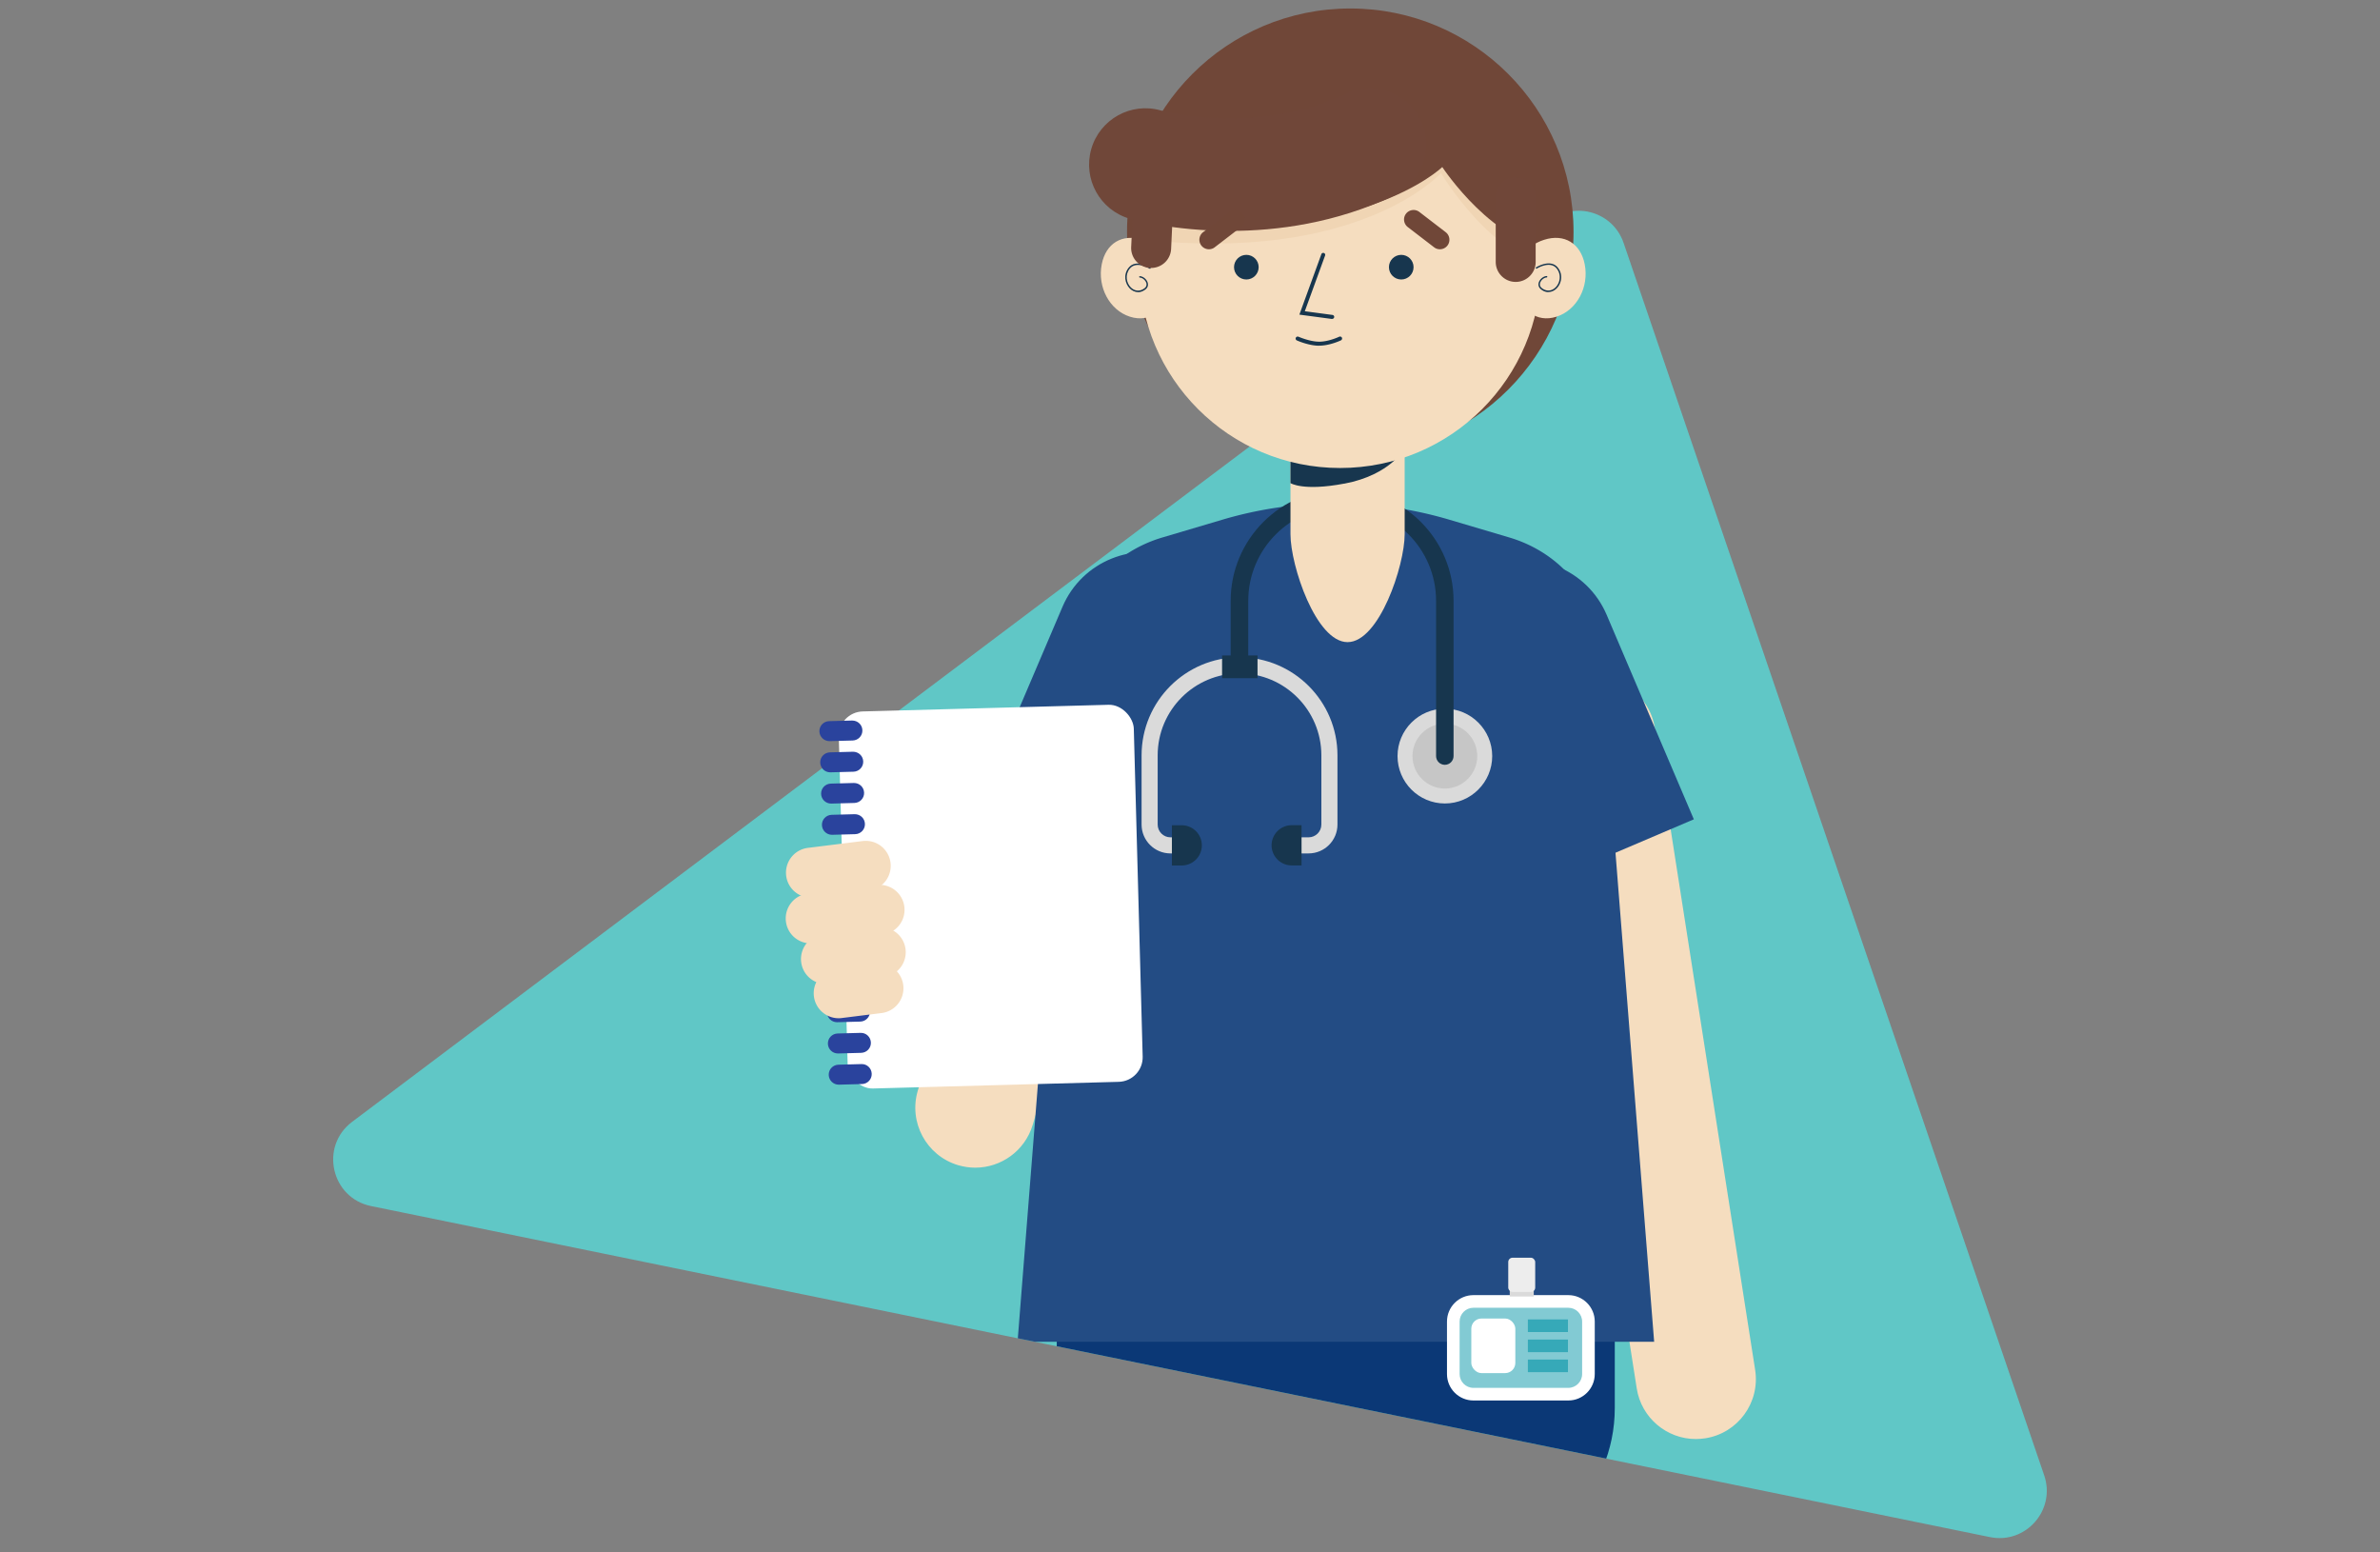 <svg id="Layer_1" xmlns="http://www.w3.org/2000/svg" viewBox="0 0 460 300"><rect x="0" y="0" width="460" height="300" fill="#808080" stroke="none"/><defs><style>.cls-1{fill:none}.cls-2{clip-path:url(#clippath)}.cls-3{fill:#f5ddbf}.cls-4{fill:#ededed}.cls-5{fill:#fff}.cls-6{fill:#f0d5b4}.cls-7{fill:#dadada}.cls-8{fill:#c6c6c6}.cls-9{fill:#17364e}.cls-10{fill:#234c84}.cls-11{fill:#36a9b8}.cls-12{fill:#0b3876}.cls-13{fill:#704738}.cls-14{fill:#704739}.cls-15{fill:#2a439d}.cls-16{fill:#60c7c6}.cls-17{fill:#82cad3}</style><clipPath id="clippath"><path class="cls-1" d="M68.05 216.8L190.91-14.44c4.97-3.74 149.23 20.69 151.24 26.58l52.95 272.97c2.28 6.69-3.56 13.33-10.49 11.92L71.72 233.07c-7.72-1.58-9.97-11.53-3.67-16.27z"/></clipPath></defs><path class="cls-16" d="M68.05 216.8L299.64 42.57c4.97-3.74 12.15-1.53 14.16 4.36l81.3 238.19c2.28 6.69-3.56 13.33-10.49 11.92L71.72 233.07c-7.72-1.58-9.97-11.53-3.67-16.27z"/><g class="cls-2"><path class="cls-3" d="M188.5 225.65c-1.1 0-2.23-.16-3.34-.49-6.13-1.84-9.6-8.3-7.76-14.43l21.98-73.14c1.84-6.13 8.3-9.6 14.43-7.76 6.13 1.84 9.6 8.3 7.76 14.43l-21.98 73.14c-1.51 5.01-6.11 8.25-11.09 8.25zm139.27 52.44c-5.61 0-10.54-4.08-11.43-9.8l-19.39-124.04c-.99-6.32 3.33-12.25 9.66-13.23 6.32-.99 12.25 3.34 13.23 9.66l19.39 124.04c.99 6.32-3.33 12.25-9.66 13.23-.61.09-1.21.14-1.8.14z"/><path class="cls-10" d="M220.49 170.43l-31.99-13.64 16.86-39.54c3.77-8.83 13.98-12.94 22.82-9.17 8.83 3.77 12.94 13.98 9.17 22.82l-16.86 39.54z"/><path class="cls-12" transform="rotate(-66.9 204.092 163.433)" d="M200.22 144.61H207.94V182.24H200.22z"/><path class="cls-10" d="M295.39 171.97l31.99-13.64-16.86-39.54c-3.77-8.83-13.98-12.94-22.82-9.17-8.83 3.77-12.94 13.98-9.17 22.82l16.86 39.54z"/><path class="cls-12" d="M204.25 249.98H312.1v22.14c0 16.34-13.27 29.61-29.61 29.61h-48.63c-16.34 0-29.61-13.27-29.61-29.61v-22.14z"/><path class="cls-10" d="M319.71 259.29H196.67l10.68-135.07c.74-9.42 7.6-17.48 17.33-20.36l11.61-3.44a77.35 77.35 0 0 1 43.8 0l11.61 3.44c9.73 2.88 16.58 10.94 17.33 20.36l10.68 135.07z"/><path class="cls-7" d="M252.92 164.92h-2.93v-3.11h2.93c1.36 0 2.47-1.11 2.47-2.47v-13.37c0-8.73-7.1-15.84-15.82-15.84s-15.82 7.1-15.82 15.84v13.37c0 1.36 1.11 2.47 2.47 2.47h2.44v3.11h-2.44c-3.08 0-5.58-2.5-5.58-5.58v-13.37c0-10.45 8.49-18.95 18.93-18.95s18.93 8.5 18.93 18.95v13.37c0 3.08-2.5 5.58-5.58 5.58z"/><path class="cls-9" d="M226.5 159.48h1.99a3.886 3.886 0 0 1 0 7.77h-1.99v-7.77z"/><path class="cls-9" d="M245.68 159.48h1.99a3.886 3.886 0 0 1 0 7.77h-1.99v-7.77z" transform="rotate(-180 248.62 163.36)"/><ellipse class="cls-8" cx="279.26" cy="146.11" rx="7.71" ry="7.71"/><path class="cls-7" d="M279.26 155.27c-5.05 0-9.15-4.11-9.15-9.16s4.11-9.16 9.15-9.16 9.15 4.11 9.15 9.16-4.11 9.16-9.15 9.16zm0-15.43c-3.45 0-6.26 2.81-6.26 6.27s2.81 6.27 6.26 6.27 6.26-2.81 6.26-6.27-2.81-6.27-6.26-6.27z"/><path class="cls-9" d="M279.26 147.8c-.94 0-1.7-.76-1.7-1.7v-29.99c0-10.02-8.14-18.17-18.15-18.17s-18.15 8.15-18.15 18.17v12.48c0 .94-.76 1.7-1.7 1.7s-1.7-.76-1.7-1.7v-12.48c0-11.89 9.66-21.56 21.54-21.56s21.54 9.67 21.54 21.56v29.99c0 .94-.76 1.7-1.7 1.7z"/><path class="cls-9" d="M236.2 126.66H243.05V131.06H236.2z"/><path class="cls-3" d="M260.46 124.09c6.09 0 11.03-14.77 11.03-20.86V71.91h-22.07v31.32c0 6.09 4.94 20.86 11.03 20.86z"/><path class="cls-9" d="M259.85 93.46c8.98-1.7 11.64-6.85 11.64-6.85V73.08h-22.07v20.28s2.44 1.61 10.42.09z"/><circle class="cls-13" cx="260.98" cy="44.79" r="43.15"/><circle class="cls-3" cx="259.01" cy="51.63" r="38.81"/><path class="cls-6" d="M220.2 46.24c42.54 4.81 58.31-12.79 58.31-12.79s10.53 17.61 22.21 17.61c-2.91-19.96-10.65-39.92-37.99-39.92s-39.13 16.97-42.54 35.11z"/><circle class="cls-9" cx="240.89" cy="51.63" r="2.38"/><circle class="cls-9" cx="270.83" cy="51.63" r="2.38"/><path class="cls-9" d="M257.49 61.64h-.05l-6.3-.84 4.25-11.68a.382.382 0 1 1 .72.26l-3.92 10.77 5.35.71c.21.03.36.22.33.43-.03.19-.19.33-.38.33zm-2.52 5.17c-2.01 0-4.24-.98-4.33-1.03-.19-.09-.28-.32-.19-.51.09-.19.32-.28.51-.2.02 0 2.17.96 4.02.96s3.84-.95 3.86-.96c.19-.09.42-.01.52.18.09.19.01.42-.18.52-.09.04-2.18 1.03-4.2 1.03z"/><path class="cls-13" d="M220.2 43.1c42.54 4.81 58.56-10.82 58.56-10.82s10.29 15.64 21.96 15.64C297.81 27.96 290.07 8 262.73 8s-39.13 16.97-42.54 35.11z"/><path class="cls-3" d="M212.94 51.07c-.87 4.43 1.53 8.88 5.45 10.13s6.94-1.32 7.7-5.36c.89-4.76-1.39-8.25-5.3-9.5s-7.06.7-7.85 4.73z"/><path class="cls-9" d="M219.96 56.45c-.65 0-1.22-.32-1.62-.73-.89-.92-1.27-2.63-.21-3.97 1.43-1.81 4.18-.08 4.21-.06.06.04.08.13.04.19s-.13.08-.19.04c-.03-.02-2.56-1.61-3.84 0-.96 1.22-.62 2.76.19 3.6.59.61 1.59.98 2.64.21.47-.35.47-.76.38-1.05-.17-.54-.76-1.03-1.26-1.04-.08 0-.14-.07-.13-.14 0-.07.06-.13.14-.13.62.02 1.31.59 1.51 1.24.16.53 0 1.01-.48 1.36-.48.35-.95.5-1.38.5z"/><g><path class="cls-3" d="M306.29 51.07c.87 4.43-1.53 8.88-5.45 10.13s-6.94-1.32-7.7-5.36c-.89-4.76 1.39-8.25 5.3-9.5s7.06.7 7.85 4.73z"/><path class="cls-9" d="M299.27 56.45c-.44 0-.91-.14-1.38-.5-.47-.35-.64-.83-.48-1.36.2-.65.9-1.22 1.51-1.24.07 0 .14.06.14.13 0 .08-.06.14-.13.14-.5.02-1.09.5-1.26 1.04-.09.29-.1.7.38 1.05 1.05.78 2.05.4 2.64-.21.81-.84 1.15-2.38.19-3.6-1.28-1.61-3.82-.02-3.84 0-.06.04-.15.02-.19-.04a.142.142 0 0 1 .04-.19c.03-.02 2.78-1.75 4.21.06 1.06 1.34.69 3.04-.21 3.97-.4.42-.97.73-1.62.73z"/></g><path class="cls-14" d="M292.95 54.48c-2.13 0-3.86-1.73-3.86-3.86V38.13c0-2.13 1.73-3.86 3.86-3.86s3.86 1.73 3.86 3.86v12.49c0 2.13-1.73 3.86-3.86 3.86zm-70.46-2.7h-.18a3.866 3.866 0 0 1-3.68-4.04l.46-9.79c.1-2.13 1.89-3.76 4.04-3.68 2.13.1 3.78 1.91 3.68 4.04l-.46 9.79a3.865 3.865 0 0 1-3.85 3.68z"/><g><rect class="cls-17" x="280.89" y="251.5" width="26.12" height="17.92" rx="3.89" ry="3.89"/><path class="cls-5" d="M303.12 270.64h-18.34c-2.82 0-5.11-2.29-5.11-5.11v-10.14c0-2.82 2.29-5.11 5.11-5.11h18.34c2.82 0 5.11 2.29 5.11 5.11v10.14c0 2.82-2.29 5.11-5.11 5.11zm-18.34-17.92c-1.47 0-2.67 1.2-2.67 2.67v10.14c0 1.47 1.2 2.67 2.67 2.67h18.34c1.47 0 2.67-1.2 2.67-2.67v-10.14c0-1.47-1.2-2.67-2.67-2.67h-18.34z"/><rect class="cls-5" x="284.37" y="254.8" width="8.51" height="10.55" rx="1.97" ry="1.97"/><path class="cls-17" d="M295.3 256.2L303.05 256.2"/><path class="cls-11" d="M295.3 254.98H303.05V257.42H295.3z"/><path class="cls-11" d="M295.3 258.86H303.05V261.3H295.3z"/><path class="cls-11" d="M295.3 262.73H303.05V265.17H295.3z"/><path class="cls-7" d="M291.8 246.61H296.44V250.55H291.8z"/><rect class="cls-4" x="291.51" y="243.05" width="5.21" height="6.61" rx=".83" ry=".83"/></g><g><rect class="cls-5" x="162.97" y="136.82" width="57.04" height="72.89" rx="4.75" ry="4.75" transform="rotate(-1.55 191.745 173.393)"/><path class="cls-15" d="M160.3 143.22c-1.04 0-1.9-.83-1.93-1.88-.03-1.07.81-1.95 1.88-1.98l4.45-.12c1.08 0 1.95.81 1.98 1.88s-.81 1.95-1.88 1.98l-4.45.12h-.05zm.16 6.03c-1.04 0-1.9-.83-1.93-1.88-.03-1.07.81-1.95 1.88-1.98l4.45-.12c1.08 0 1.95.81 1.98 1.88s-.81 1.95-1.88 1.98l-4.45.12h-.05zm.17 6.04c-1.04 0-1.9-.83-1.93-1.88-.03-1.07.81-1.95 1.88-1.98l4.45-.12c1.08-.01 1.95.81 1.98 1.88s-.81 1.95-1.88 1.98l-4.45.12h-.05zm.16 6.03c-1.04 0-1.9-.83-1.93-1.88-.03-1.07.81-1.95 1.88-1.98l4.45-.12c1.08-.01 1.95.81 1.98 1.88s-.81 1.95-1.88 1.98l-4.45.12h-.05zm.16 6.04c-1.04 0-1.9-.83-1.93-1.88-.03-1.07.81-1.95 1.88-1.98l4.45-.12c1.08-.02 1.95.81 1.98 1.88s-.81 1.95-1.88 1.98l-4.45.12h-.05zm.17 6.04c-1.04 0-1.9-.83-1.93-1.88-.03-1.07.81-1.95 1.88-1.98l4.45-.12c1.08-.02 1.95.81 1.98 1.88s-.81 1.95-1.88 1.98l-4.45.12h-.05zm.16 6.03c-1.04 0-1.9-.83-1.93-1.88-.03-1.07.81-1.95 1.88-1.98l4.45-.12c1.08-.02 1.95.81 1.98 1.88s-.81 1.95-1.88 1.98l-4.45.12h-.05zm.16 6.04c-1.04 0-1.9-.83-1.93-1.88-.03-1.07.81-1.95 1.88-1.98l4.45-.12c1.08-.03 1.95.81 1.98 1.88s-.81 1.95-1.88 1.98l-4.45.12h-.05zm.17 6.04c-1.04 0-1.9-.83-1.93-1.88-.03-1.07.81-1.95 1.88-1.98l4.45-.12c1.07-.03 1.95.81 1.98 1.88s-.81 1.95-1.88 1.98l-4.45.12h-.05zm.16 6.03c-1.04 0-1.9-.83-1.93-1.88-.03-1.07.81-1.95 1.88-1.98l4.45-.12c1.07-.03 1.95.81 1.98 1.88s-.81 1.95-1.88 1.98l-4.45.12h-.05zm.17 6.04c-1.04 0-1.9-.83-1.93-1.88-.03-1.07.81-1.95 1.88-1.98l4.45-.12c1.07-.03 1.95.81 1.98 1.88s-.81 1.95-1.88 1.98l-4.45.12h-.05zm.16 6.03c-1.04 0-1.9-.83-1.93-1.88-.03-1.07.81-1.95 1.88-1.98l4.45-.12c1.07-.04 1.95.81 1.98 1.88s-.81 1.95-1.88 1.98l-4.45.12h-.05z"/><path class="cls-3" d="M156.73 173.47c-2.4 0-4.48-1.79-4.78-4.23a4.829 4.829 0 0 1 4.19-5.39l10.59-1.32a4.829 4.829 0 0 1 5.39 4.19 4.829 4.829 0 0 1-4.19 5.39l-10.59 1.32c-.2.03-.41.04-.6.04z"/><path class="cls-3" d="M156.68 182.31c-2.4 0-4.48-1.79-4.78-4.23a4.829 4.829 0 0 1 4.19-5.39l13.31-1.66a4.829 4.829 0 0 1 5.39 4.19 4.829 4.829 0 0 1-4.19 5.39l-13.31 1.66c-.2.03-.41.04-.6.04z"/><path class="cls-3" d="M159.63 190.16c-2.4 0-4.48-1.79-4.78-4.23a4.829 4.829 0 0 1 4.19-5.39l10.59-1.32a4.829 4.829 0 0 1 5.39 4.19 4.829 4.829 0 0 1-4.19 5.39l-10.59 1.32c-.2.03-.41.04-.6.04z"/><path class="cls-3" d="M162.09 196.77c-2.4 0-4.48-1.79-4.78-4.23a4.829 4.829 0 0 1 4.19-5.39l7.69-.96a4.823 4.823 0 0 1 5.39 4.19 4.829 4.829 0 0 1-4.19 5.39l-7.69.96c-.2.03-.41.04-.6.04z"/></g><path class="cls-14" d="M237.76 44.62c-11.03 0-18.82-2.19-19.4-2.35-5.78-1.67-9.1-7.7-7.44-13.48 1.66-5.76 7.67-9.09 13.43-7.45.43.12 18.56 4.92 35.76-3.22 5.44-2.57 11.92-.25 14.49 5.19 2.57 5.44.25 11.92-5.19 14.49-11.27 5.33-22.57 6.82-31.67 6.82z"/><path class="cls-13" d="M233.65 48.17a1.842 1.842 0 0 1-1.12-3.3l5.09-3.91c.81-.62 1.96-.47 2.58.34.62.8.47 1.96-.34 2.58l-5.09 3.91c-.33.26-.73.38-1.12.38zm44.65 0c-.39 0-.78-.12-1.12-.38l-5.09-3.91c-.8-.62-.96-1.77-.34-2.58.62-.8 1.77-.96 2.58-.34l5.09 3.91c.8.62.96 1.77.34 2.58-.36.47-.91.72-1.46.72z"/></g></svg>